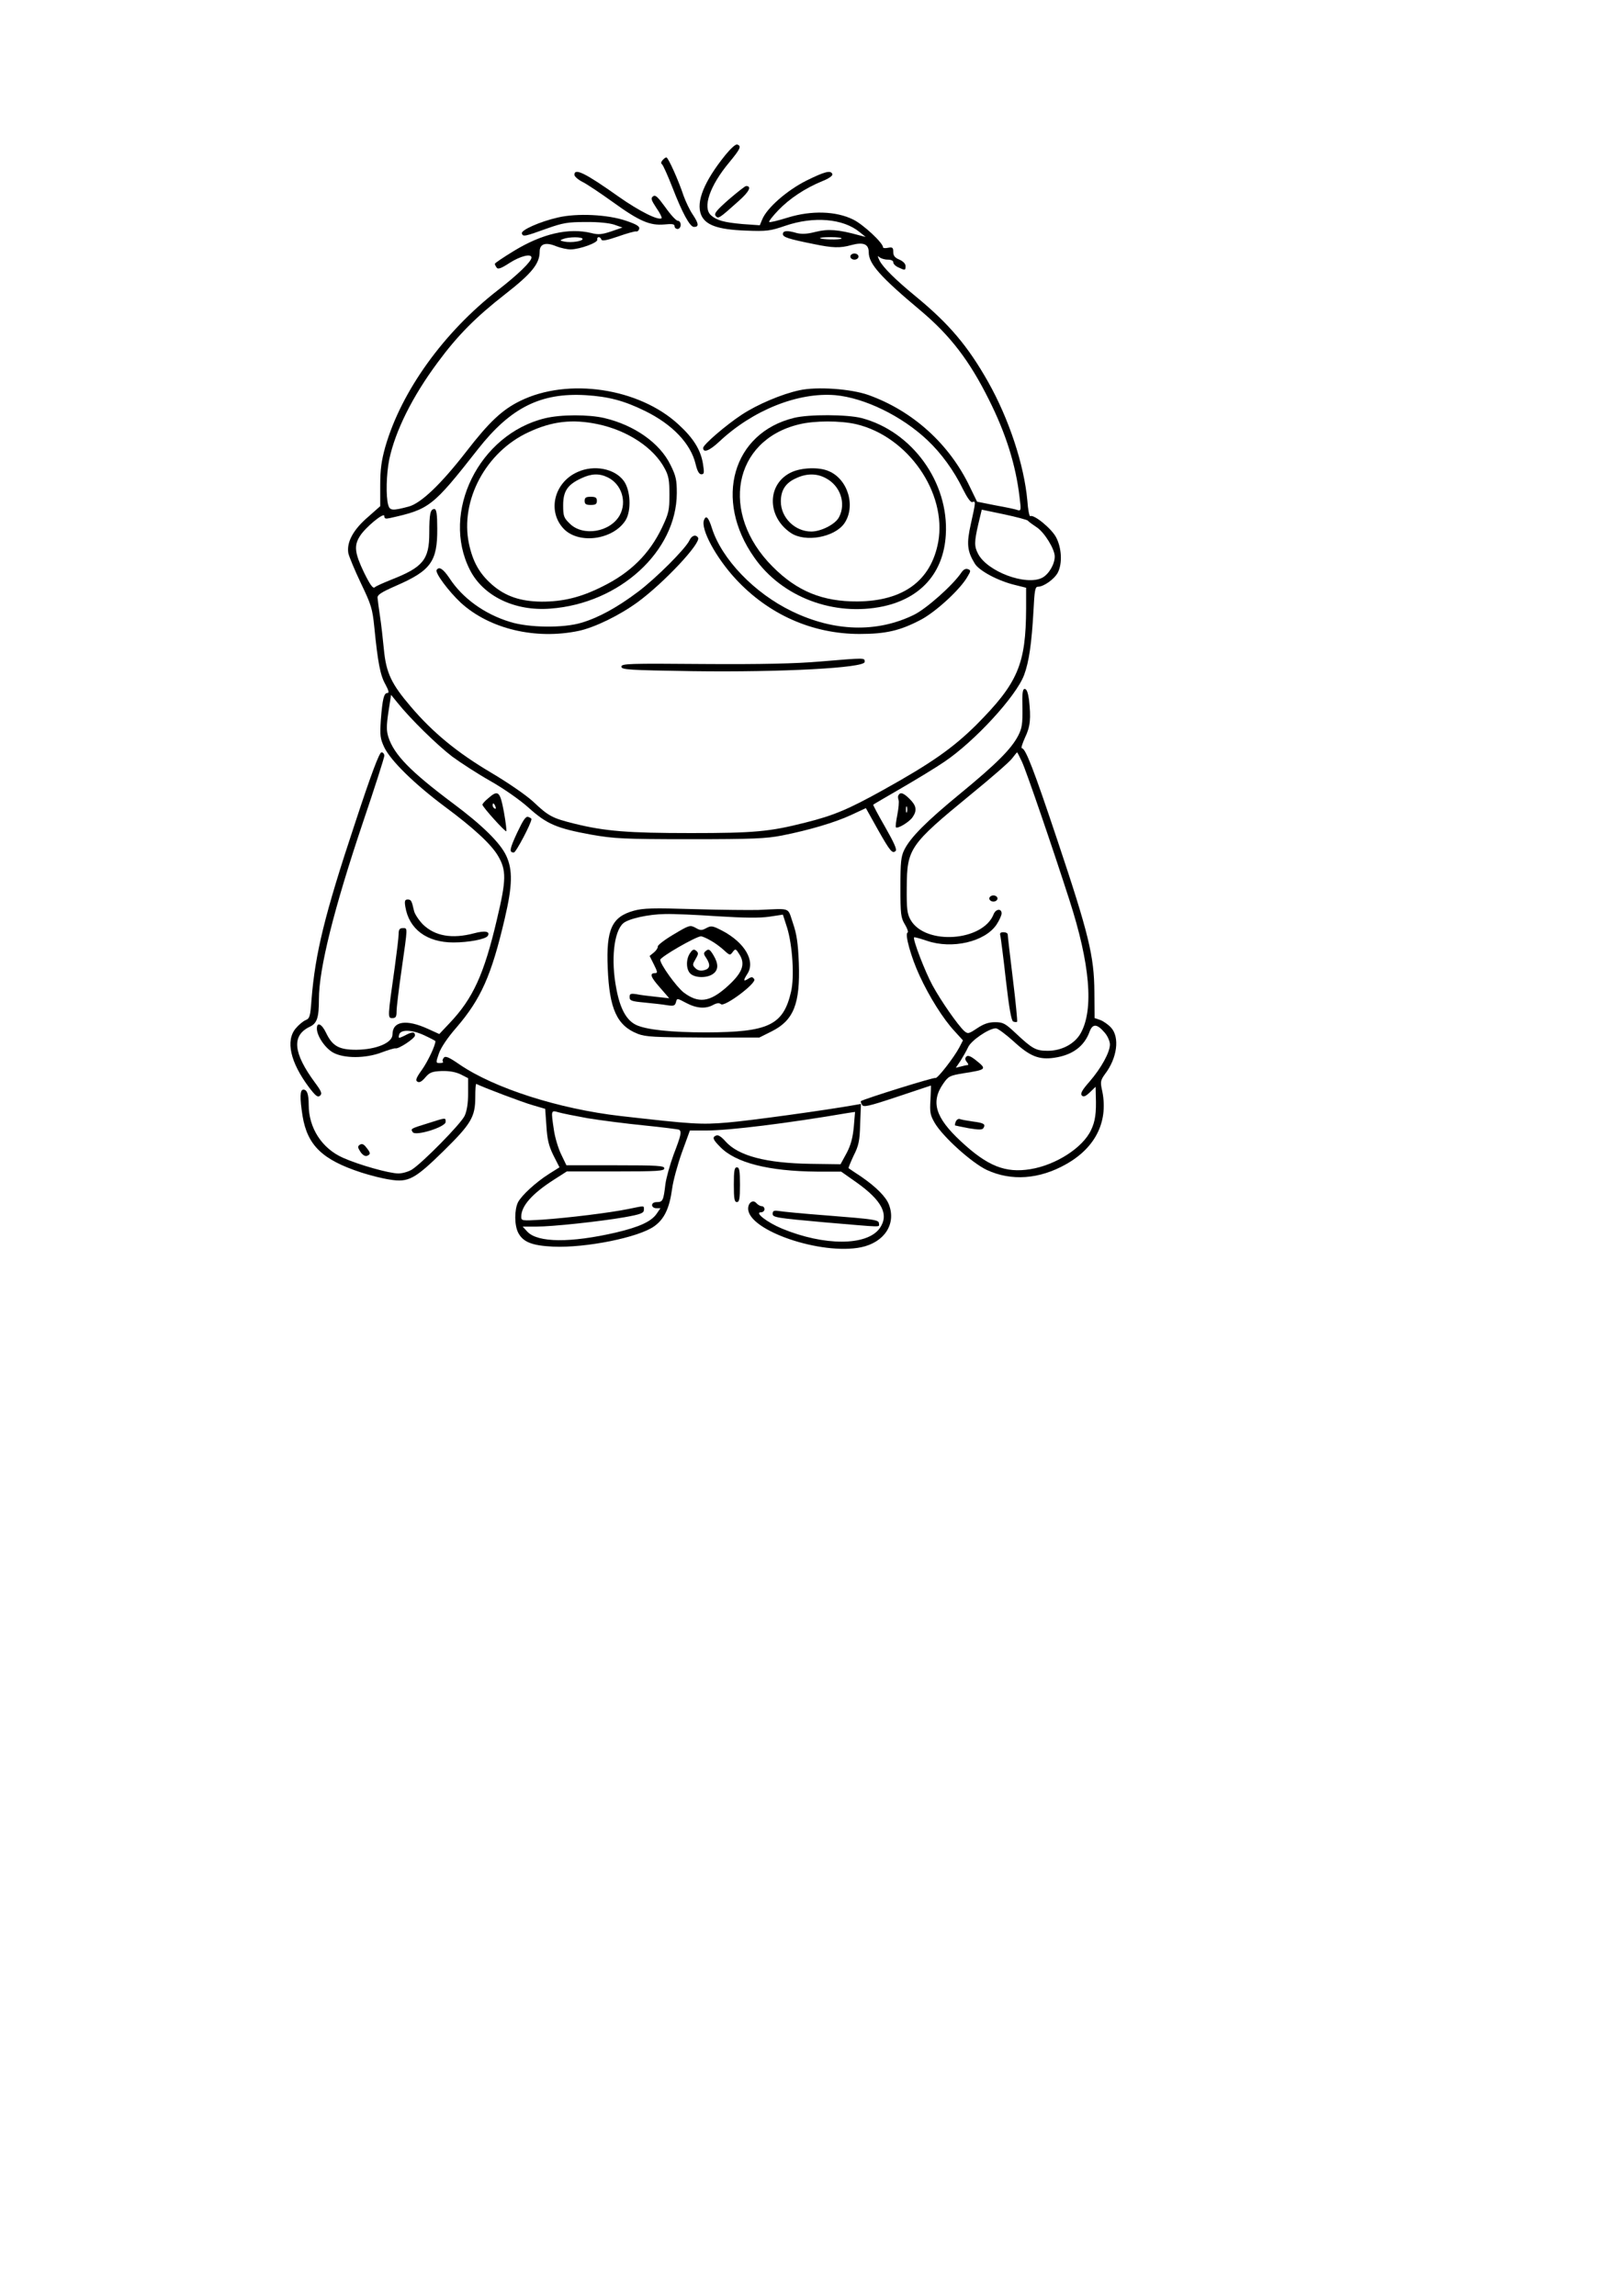 <?xml version="1.0" encoding="UTF-8" standalone="yes"?>
<svg version="1.0" xmlns="http://www.w3.org/2000/svg" width="210mm" height="297mm" viewBox="0 0 794 1123" preserveAspectRatio="xMidYMid meet">
  <g transform="translate(0,1123) scale(0.1,-0.1)" fill="#000000" stroke="none">
    <path d="M3548 10471 c-103 -128 -144 -228 -118 -292 21 -50 81 -72 218 -77
104 -4 119 -2 195 24 138 47 282 35 362 -31 l30 -24 -35 9 c-97 27 -150 31
-209 16 -43 -11 -68 -12 -93 -6 -47 14 -68 12 -68 -5 0 -15 27 -24 152 -49 91
-19 129 -20 182 -5 59 16 86 6 86 -35 0 -56 55 -119 257 -288 142 -120 236
-242 331 -433 83 -165 132 -321 150 -478 8 -62 7 -67 -10 -62 -9 4 -58 14
-108 23 l-90 18 -35 72 c-100 210 -279 372 -497 450 -85 30 -251 42 -337 23
-85 -18 -206 -69 -283 -120 -76 -50 -188 -146 -188 -162 0 -26 31 -14 79 31
164 154 385 242 567 227 143 -13 325 -101 451 -220 67 -63 130 -149 174 -240
21 -42 38 -66 46 -63 17 7 17 2 -7 -105 -22 -98 -19 -134 19 -196 22 -36 117
-86 199 -105 l52 -13 0 -100 c-1 -275 -40 -366 -244 -571 -114 -113 -221 -188
-455 -318 -171 -95 -242 -125 -382 -160 -174 -44 -247 -51 -559 -51 -308 0
-420 9 -570 46 -108 27 -126 36 -202 108 -36 33 -125 94 -208 143 -162 96
-282 194 -390 321 -95 111 -121 165 -132 280 -5 51 -13 124 -19 162 -6 39 -11
79 -12 90 -2 15 16 27 91 60 170 74 202 119 201 279 0 72 -4 96 -14 96 -20 0
-25 -24 -25 -118 0 -130 -31 -167 -187 -228 -37 -15 -74 -31 -80 -37 -9 -7
-23 13 -53 74 -44 92 -49 129 -21 174 25 43 121 122 121 101 0 -13 6 -15 28
-10 193 43 208 54 431 338 159 202 306 276 526 263 113 -7 188 -27 290 -77
135 -66 224 -160 248 -260 8 -34 17 -50 28 -50 14 0 15 7 8 51 -11 68 -46 125
-119 192 -193 179 -541 231 -775 116 -88 -43 -152 -103 -264 -248 -125 -161
-222 -253 -282 -269 -79 -21 -92 -20 -100 8 -12 43 -9 152 5 222 30 141 113
308 237 475 98 133 188 223 329 333 131 102 170 150 170 209 0 39 30 48 82 26
21 -8 52 -15 70 -15 46 1 134 33 130 48 -3 16 15 16 20 0 3 -8 26 -4 81 15 42
15 82 26 88 25 7 -2 14 4 16 13 3 12 -14 22 -64 39 -90 31 -241 38 -334 16
-88 -20 -182 -62 -176 -78 5 -17 14 -15 122 24 79 28 103 32 190 32 60 1 116
-5 140 -13 l40 -14 -55 -19 c-45 -15 -63 -17 -97 -8 -111 27 -241 -3 -380 -88
-51 -31 -92 -59 -92 -62 -1 -3 3 -11 8 -18 6 -11 21 -6 64 22 53 34 107 47
107 26 0 -19 -66 -83 -164 -159 -264 -205 -472 -493 -551 -766 -19 -68 -25
-110 -25 -189 l0 -102 -61 -54 c-72 -62 -104 -123 -95 -176 4 -18 32 -85 62
-148 50 -104 56 -124 65 -213 17 -172 29 -236 54 -280 16 -30 20 -43 10 -43
-17 0 -24 -29 -32 -131 -5 -78 -3 -92 17 -135 32 -66 149 -180 295 -289 142
-105 228 -185 261 -241 42 -71 41 -118 -5 -311 -63 -269 -117 -387 -232 -508
l-50 -53 -55 25 c-107 49 -174 38 -174 -27 0 -41 -79 -74 -177 -75 -85 0 -117
18 -148 83 -21 44 -45 55 -45 21 0 -36 40 -96 80 -118 53 -29 158 -29 237 1
32 12 62 21 67 20 15 -5 96 49 96 63 0 19 -14 19 -51 -1 -29 -14 -31 -14 -27
3 5 28 60 28 123 -1 30 -14 55 -27 55 -29 0 -21 -37 -99 -66 -140 -28 -39 -33
-52 -22 -58 9 -6 21 0 38 20 21 25 33 30 80 32 37 1 67 -4 93 -16 l37 -19 0
-74 c0 -49 -6 -86 -17 -110 -18 -39 -206 -230 -258 -263 -16 -10 -46 -19 -66
-19 -45 0 -194 42 -272 77 -103 46 -167 146 -167 259 0 52 -8 74 -26 74 -17 0
-18 -39 -4 -129 24 -144 97 -214 286 -276 42 -14 106 -30 141 -35 91 -15 122
2 264 141 134 132 154 166 154 262 0 37 2 66 5 65 31 -16 229 -91 276 -104
l61 -18 6 -84 c4 -65 11 -96 34 -143 l30 -59 -51 -32 c-66 -42 -134 -105 -152
-139 -18 -37 -18 -112 1 -149 24 -46 68 -63 171 -68 160 -7 419 45 495 100 49
35 74 88 87 183 5 39 27 119 48 178 l39 107 80 0 c111 0 396 35 694 86 l34 5
-6 -72 c-5 -53 -14 -89 -35 -129 l-30 -55 -145 2 c-219 3 -355 39 -418 110
-18 21 -36 33 -44 29 -22 -8 -19 -19 18 -56 75 -78 237 -119 472 -121 l120 0
74 -52 c127 -90 162 -159 114 -226 -63 -86 -271 -86 -477 -1 -74 31 -137 80
-103 80 9 0 17 7 17 15 0 8 -6 15 -14 15 -7 0 -19 7 -26 15 -16 19 -40 2 -40
-27 0 -107 357 -229 553 -189 113 24 172 113 136 208 -14 38 -63 87 -134 136
-33 22 -62 41 -64 43 -1 1 10 29 25 61 25 49 30 73 32 155 l4 98 -29 -5 c-139
-25 -523 -78 -625 -86 -129 -11 -171 -8 -523 32 -303 35 -617 136 -787 252
-52 36 -69 43 -77 33 -6 -7 -8 -16 -4 -19 3 -4 -3 -7 -15 -7 -20 0 -21 1 -5
47 10 29 43 78 86 127 120 140 171 254 236 532 38 162 40 239 7 309 -29 62
-117 149 -261 256 -207 155 -287 237 -315 323 -10 32 -10 55 0 123 l13 84 31
-38 c63 -79 194 -207 267 -263 42 -31 127 -86 189 -121 65 -37 144 -92 187
-131 88 -79 136 -100 307 -131 109 -19 156 -22 481 -22 307 0 373 3 450 18
132 26 261 64 340 101 l71 33 58 -104 c61 -108 72 -121 88 -105 7 7 -11 45
-52 117 -34 59 -60 108 -58 109 2 2 64 38 138 81 74 43 168 100 209 128 150
101 352 321 391 425 24 64 37 154 46 315 5 100 8 117 22 117 28 0 80 37 97 69
23 45 19 120 -8 172 -22 43 -110 115 -127 104 -4 -2 -11 31 -14 76 -16 176
-90 400 -192 581 -99 175 -190 283 -354 418 -100 82 -160 142 -177 175 -10 21
-11 26 -2 18 7 -7 26 -13 41 -13 17 0 28 -5 28 -13 0 -8 11 -19 25 -25 34 -16
35 -15 35 7 0 11 -12 23 -30 31 -22 9 -30 19 -30 37 0 22 -4 25 -25 21 -14 -3
-25 -2 -25 2 0 22 -97 112 -146 136 -85 42 -205 45 -319 10 -48 -15 -89 -25
-92 -22 -3 3 17 29 45 58 55 57 130 107 215 142 31 12 52 27 49 34 -7 21 -37
13 -128 -32 -95 -48 -192 -133 -215 -189 l-12 -29 -85 6 c-90 8 -126 18 -154
43 -42 38 -6 144 89 258 56 68 61 80 40 88 -8 3 -32 -19 -59 -52z m-698 -410
c0 -11 -54 -19 -88 -13 -24 5 -25 6 -7 13 28 11 95 11 95 0z m1267 2 c-8 -7
-98 -5 -105 2 -3 3 21 5 53 5 32 0 55 -3 52 -7z m912 -1380 c3 -5 23 -19 44
-33 37 -25 87 -106 87 -142 0 -38 -29 -87 -61 -104 -79 -41 -269 30 -314 117
-19 36 -19 58 1 145 l17 71 110 -23 c61 -13 113 -27 116 -31z m-2153 -2923
c61 -10 185 -26 275 -35 90 -9 167 -19 171 -21 14 -9 9 -29 -26 -120 -18 -49
-37 -116 -41 -148 -9 -78 -13 -86 -41 -86 -15 0 -24 -6 -24 -15 0 -8 9 -15 21
-15 l20 0 -20 -29 c-27 -37 -84 -63 -198 -90 -221 -51 -382 -50 -433 4 l-23
25 64 0 c83 0 314 25 435 46 78 14 94 20 94 36 0 22 7 21 -77 4 -88 -18 -290
-43 -420 -52 -101 -6 -103 -6 -103 15 0 52 53 112 159 180 l64 41 239 0 c205
0 238 2 238 15 0 13 -33 15 -239 15 l-240 0 -26 54 c-14 29 -30 82 -35 117
-15 100 -15 99 23 88 17 -5 82 -18 143 -29z"/>
    <path d="M3241 10446 c-8 -9 -8 -16 -2 -20 5 -4 28 -55 51 -114 48 -124 85
-192 105 -192 25 0 24 15 -5 59 -16 23 -36 66 -46 94 -24 73 -75 187 -84 187
-4 0 -13 -6 -19 -14z"/>
    <path d="M2810 10375 c0 -8 18 -24 40 -35 22 -11 89 -56 149 -99 130 -94 181
-115 251 -109 38 4 50 2 50 -8 0 -8 7 -14 15 -14 8 0 15 9 15 20 0 11 -6 20
-14 20 -8 0 -35 29 -61 66 -38 52 -49 63 -61 53 -11 -9 -8 -18 17 -56 17 -24
28 -47 26 -50 -14 -14 -110 34 -212 106 -161 114 -215 141 -215 106z"/>
    <path d="M3565 10254 c-60 -53 -73 -69 -64 -80 13 -16 17 -13 113 73 51 45 65
73 36 73 -5 0 -43 -30 -85 -66z"/>
    <path d="M4160 9975 c0 -8 9 -15 20 -15 11 0 20 7 20 15 0 8 -9 15 -20 15 -11
0 -20 -7 -20 -15z"/>
    <path d="M2666 9184 c-322 -78 -511 -460 -367 -742 65 -128 220 -203 394 -189
338 25 617 280 618 565 0 64 -4 84 -31 138 -52 107 -176 194 -323 229 -77 18
-213 18 -291 -1z m259 -29 c146 -31 273 -115 327 -217 19 -35 23 -58 23 -128
0 -77 -4 -92 -36 -160 -62 -130 -155 -222 -294 -290 -104 -52 -190 -73 -295
-73 -104 1 -178 26 -244 84 -61 54 -93 111 -112 200 -44 211 83 449 292 545
115 54 215 65 339 39z"/>
    <path d="M2825 8921 c-116 -52 -149 -195 -65 -280 76 -75 242 -50 301 45 28
47 24 145 -9 191 -44 61 -146 81 -227 44z m148 -26 c68 -33 95 -119 59 -185
-46 -83 -180 -106 -245 -41 -29 28 -32 37 -32 90 0 69 22 101 90 132 49 23 87
24 128 4z"/>
    <path d="M2860 8780 c0 -16 7 -20 30 -20 23 0 30 4 30 20 0 16 -7 20 -30 20
-23 0 -30 -4 -30 -20z"/>
    <path d="M3885 9186 c-301 -73 -395 -400 -195 -683 135 -194 390 -290 631
-239 185 40 295 165 306 349 16 258 -165 507 -412 572 -71 18 -257 19 -330 1z
m304 -31 c253 -60 444 -335 401 -576 -35 -189 -170 -289 -395 -291 -171 -1
-296 50 -416 171 -259 260 -193 617 129 695 76 19 203 19 281 1z"/>
    <path d="M3874 8921 c-122 -55 -125 -217 -5 -298 70 -47 212 -22 261 46 58 83
19 218 -77 257 -46 20 -130 17 -179 -5z m166 -30 c71 -37 100 -123 65 -190
-17 -35 -88 -71 -136 -71 -80 0 -149 68 -149 147 0 55 23 91 75 114 51 24 101
24 145 0z"/>
    <path d="M3444 8686 c-17 -44 58 -183 155 -288 161 -174 375 -269 606 -269
129 0 198 16 299 69 73 38 194 149 229 211 17 28 17 32 2 37 -11 4 -22 -2 -32
-17 -41 -61 -171 -177 -233 -207 -181 -88 -390 -82 -596 18 -183 88 -343 255
-391 406 -17 54 -29 66 -39 40z"/>
    <path d="M3373 8587 c-19 -41 -164 -186 -252 -252 -101 -76 -192 -126 -276
-151 -88 -27 -258 -25 -350 4 -125 38 -233 116 -297 215 -30 44 -50 58 -62 39
-9 -14 59 -105 119 -161 141 -128 365 -181 576 -137 79 17 200 76 289 141 128
94 311 289 295 315 -11 17 -31 11 -42 -13z"/>
    <path d="M4010 7994 c-115 -10 -288 -14 -568 -12 -367 3 -402 2 -402 -13 0
-15 34 -17 348 -22 439 -6 842 16 842 45 0 21 9 21 -220 2z"/>
    <path d="M5002 7768 c1 -79 -2 -100 -21 -137 -34 -65 -107 -138 -281 -281
-167 -137 -246 -216 -276 -277 -16 -32 -19 -60 -19 -183 0 -131 2 -149 22
-182 12 -20 18 -38 13 -40 -15 -5 17 -121 59 -211 47 -102 115 -211 171 -271
l41 -45 -17 -33 c-26 -50 -110 -158 -118 -151 -5 5 -345 -101 -364 -113 -2 -2
0 -9 5 -18 7 -13 31 -8 172 39 90 30 165 55 165 55 1 0 0 -31 -2 -70 -4 -61
-1 -75 21 -113 40 -68 181 -195 255 -230 119 -55 256 -46 387 28 148 83 211
215 175 369 -7 34 -5 43 15 71 61 79 74 182 30 229 -14 15 -37 31 -53 37 l-27
9 -1 128 c-1 175 -28 285 -181 742 -117 350 -156 450 -174 450 -5 0 3 24 16
53 26 54 29 94 19 185 -5 34 -11 52 -21 52 -10 0 -13 -20 -11 -92z m-2 -265
c21 -45 148 -415 231 -673 102 -315 121 -538 56 -654 -29 -52 -93 -86 -161
-86 -58 0 -75 9 -158 87 -50 47 -61 53 -100 53 -31 0 -55 -8 -88 -30 -42 -28
-45 -28 -63 -13 -32 30 -113 146 -155 223 -37 68 -98 227 -90 235 2 2 30 -6
63 -17 123 -42 283 -5 340 79 14 21 25 46 25 55 0 26 -29 22 -39 -4 -52 -133
-334 -153 -406 -28 -17 30 -20 52 -19 160 1 189 14 208 310 451 102 83 194
163 206 180 12 16 23 29 24 29 1 0 12 -21 24 -47z m405 -1325 c14 -16 25 -42
25 -57 0 -38 -42 -115 -100 -182 -37 -42 -46 -59 -37 -68 8 -8 18 -4 39 16
l28 27 1 -45 c3 -84 -3 -124 -23 -166 -40 -87 -173 -172 -297 -192 -123 -20
-210 15 -340 136 -125 116 -149 193 -86 283 25 36 32 39 98 50 115 18 116 20
61 64 -25 20 -39 25 -46 18 -8 -8 -7 -16 2 -27 7 -8 9 -15 4 -15 -5 0 -20 -3
-34 -7 l-24 -6 23 34 c12 19 29 49 37 66 14 33 102 93 136 93 9 0 48 -29 87
-64 79 -73 124 -91 199 -80 89 13 147 56 173 129 15 39 37 37 74 -7z"/>
    <path d="M4840 6835 c0 -8 9 -15 20 -15 11 0 20 7 20 15 0 8 -9 15 -20 15 -11
0 -20 -7 -20 -15z"/>
    <path d="M4894 6653 c2 -10 15 -107 27 -217 16 -140 27 -200 36 -203 8 -3 16
-3 19 -1 2 3 -7 98 -21 211 -14 113 -25 210 -25 216 0 6 -9 11 -21 11 -15 0
-19 -5 -15 -17z"/>
    <path d="M4676 5744 c-4 -9 -5 -18 -4 -19 2 -1 32 -7 68 -14 49 -8 66 -8 71 1
12 19 3 25 -51 32 -28 4 -56 9 -64 12 -7 3 -16 -3 -20 -12z"/>
    <path d="M1736 7201 c-148 -445 -194 -635 -212 -859 -6 -84 -9 -94 -29 -102
-12 -5 -34 -23 -48 -40 -51 -60 -27 -166 64 -288 33 -43 43 -51 54 -42 12 10
8 21 -24 64 -107 145 -115 230 -27 273 37 17 46 44 46 135 0 149 73 442 215
864 58 171 105 318 105 327 0 9 -6 17 -14 17 -10 0 -50 -105 -130 -349z"/>
    <path d="M2388 7325 c-16 -13 -28 -27 -28 -31 0 -11 112 -135 117 -130 2 2 -3
45 -12 95 -19 101 -28 109 -77 66z m36 -41 c3 -8 2 -12 -4 -9 -6 3 -10 10 -10
16 0 14 7 11 14 -7z"/>
    <path d="M4396 7341 c-4 -5 -3 -16 0 -24 3 -9 0 -41 -6 -72 -6 -31 -10 -59 -7
-62 9 -8 65 26 81 49 23 33 20 56 -13 89 -30 30 -46 36 -55 20z m41 -83 c-3
-7 -5 -2 -5 12 0 14 2 19 5 13 2 -7 2 -19 0 -25z"/>
    <path d="M2530 7157 c-38 -82 -40 -97 -16 -97 10 0 86 144 86 164 0 2 -7 7
-16 10 -12 4 -24 -14 -54 -77z"/>
    <path d="M1983 6794 c18 -109 105 -174 235 -174 76 0 158 16 168 32 14 22 -14
27 -66 13 -109 -29 -193 -14 -252 44 -20 21 -40 51 -43 67 -11 49 -14 54 -31
54 -13 0 -16 -7 -11 -36z"/>
    <path d="M3100 6775 c-107 -30 -135 -91 -127 -280 8 -200 45 -282 147 -322 39
-15 82 -17 320 -18 l275 0 60 30 c108 54 140 135 133 334 -4 98 -10 141 -29
196 -27 79 -6 71 -169 64 -41 -1 -183 0 -315 4 -200 6 -249 5 -295 -8z m411
-27 c129 -8 206 -9 253 -2 l66 10 21 -65 c26 -86 36 -240 19 -312 -38 -164
-110 -198 -415 -199 -171 0 -295 13 -344 37 -47 23 -78 80 -96 178 -27 139
-12 277 33 318 25 23 124 45 207 46 39 1 154 -4 256 -11z"/>
    <path d="M3295 6659 c-44 -26 -79 -53 -77 -59 1 -6 -7 -19 -19 -29 l-21 -17
21 -42 c17 -34 19 -42 7 -42 -30 0 -24 -18 22 -70 l46 -53 -64 7 c-36 4 -80 9
-97 13 -28 4 -33 2 -33 -14 0 -18 9 -21 73 -27 39 -4 89 -9 110 -13 33 -5 39
-3 44 15 5 20 5 20 50 -4 51 -27 96 -30 133 -9 17 9 29 10 37 3 18 -15 175
103 163 122 -8 12 -13 13 -30 2 -24 -15 -25 -9 -4 24 41 62 -12 153 -122 211
-48 25 -55 26 -79 13 -22 -12 -29 -12 -53 2 -26 14 -30 13 -107 -33z m184 -31
c20 -11 49 -33 64 -47 27 -25 29 -25 42 -7 13 17 15 16 34 -15 29 -48 11 -91
-66 -159 -82 -72 -136 -79 -208 -25 -36 28 -115 138 -115 160 0 14 174 114
199 115 7 0 30 -10 50 -22z"/>
    <path d="M3376 6568 c-21 -30 -20 -81 2 -101 23 -21 81 -22 110 -1 27 19 28
49 2 92 -17 28 -23 32 -36 21 -13 -10 -13 -15 1 -35 22 -34 19 -53 -11 -60
-17 -4 -31 -1 -42 10 -15 15 -15 18 1 45 14 24 15 30 3 40 -11 10 -18 7 -30
-11z"/>
    <path d="M1950 6661 c0 -17 -9 -90 -19 -163 -35 -246 -35 -248 -12 -248 17 0
21 6 21 33 0 18 11 111 25 207 30 211 30 200 5 200 -15 0 -20 -7 -20 -29z"/>
    <path d="M2092 5735 c-84 -26 -84 -26 -73 -43 13 -21 161 25 161 50 0 22 3 22
-88 -7z"/>
    <path d="M1761 5631 c-12 -8 -12 -13 2 -35 11 -16 23 -23 32 -20 19 8 19 14
-3 41 -12 16 -21 20 -31 14z"/>
    <path d="M3590 5435 c0 -69 3 -85 15 -85 12 0 15 16 15 85 0 69 -3 85 -15 85
-12 0 -15 -16 -15 -85z"/>
    <path d="M3780 5292 c0 -17 20 -20 253 -41 296 -25 267 -25 267 -6 0 18 -18
21 -260 40 -107 8 -210 18 -227 21 -27 4 -33 2 -33 -14z"/>
  </g>
</svg>